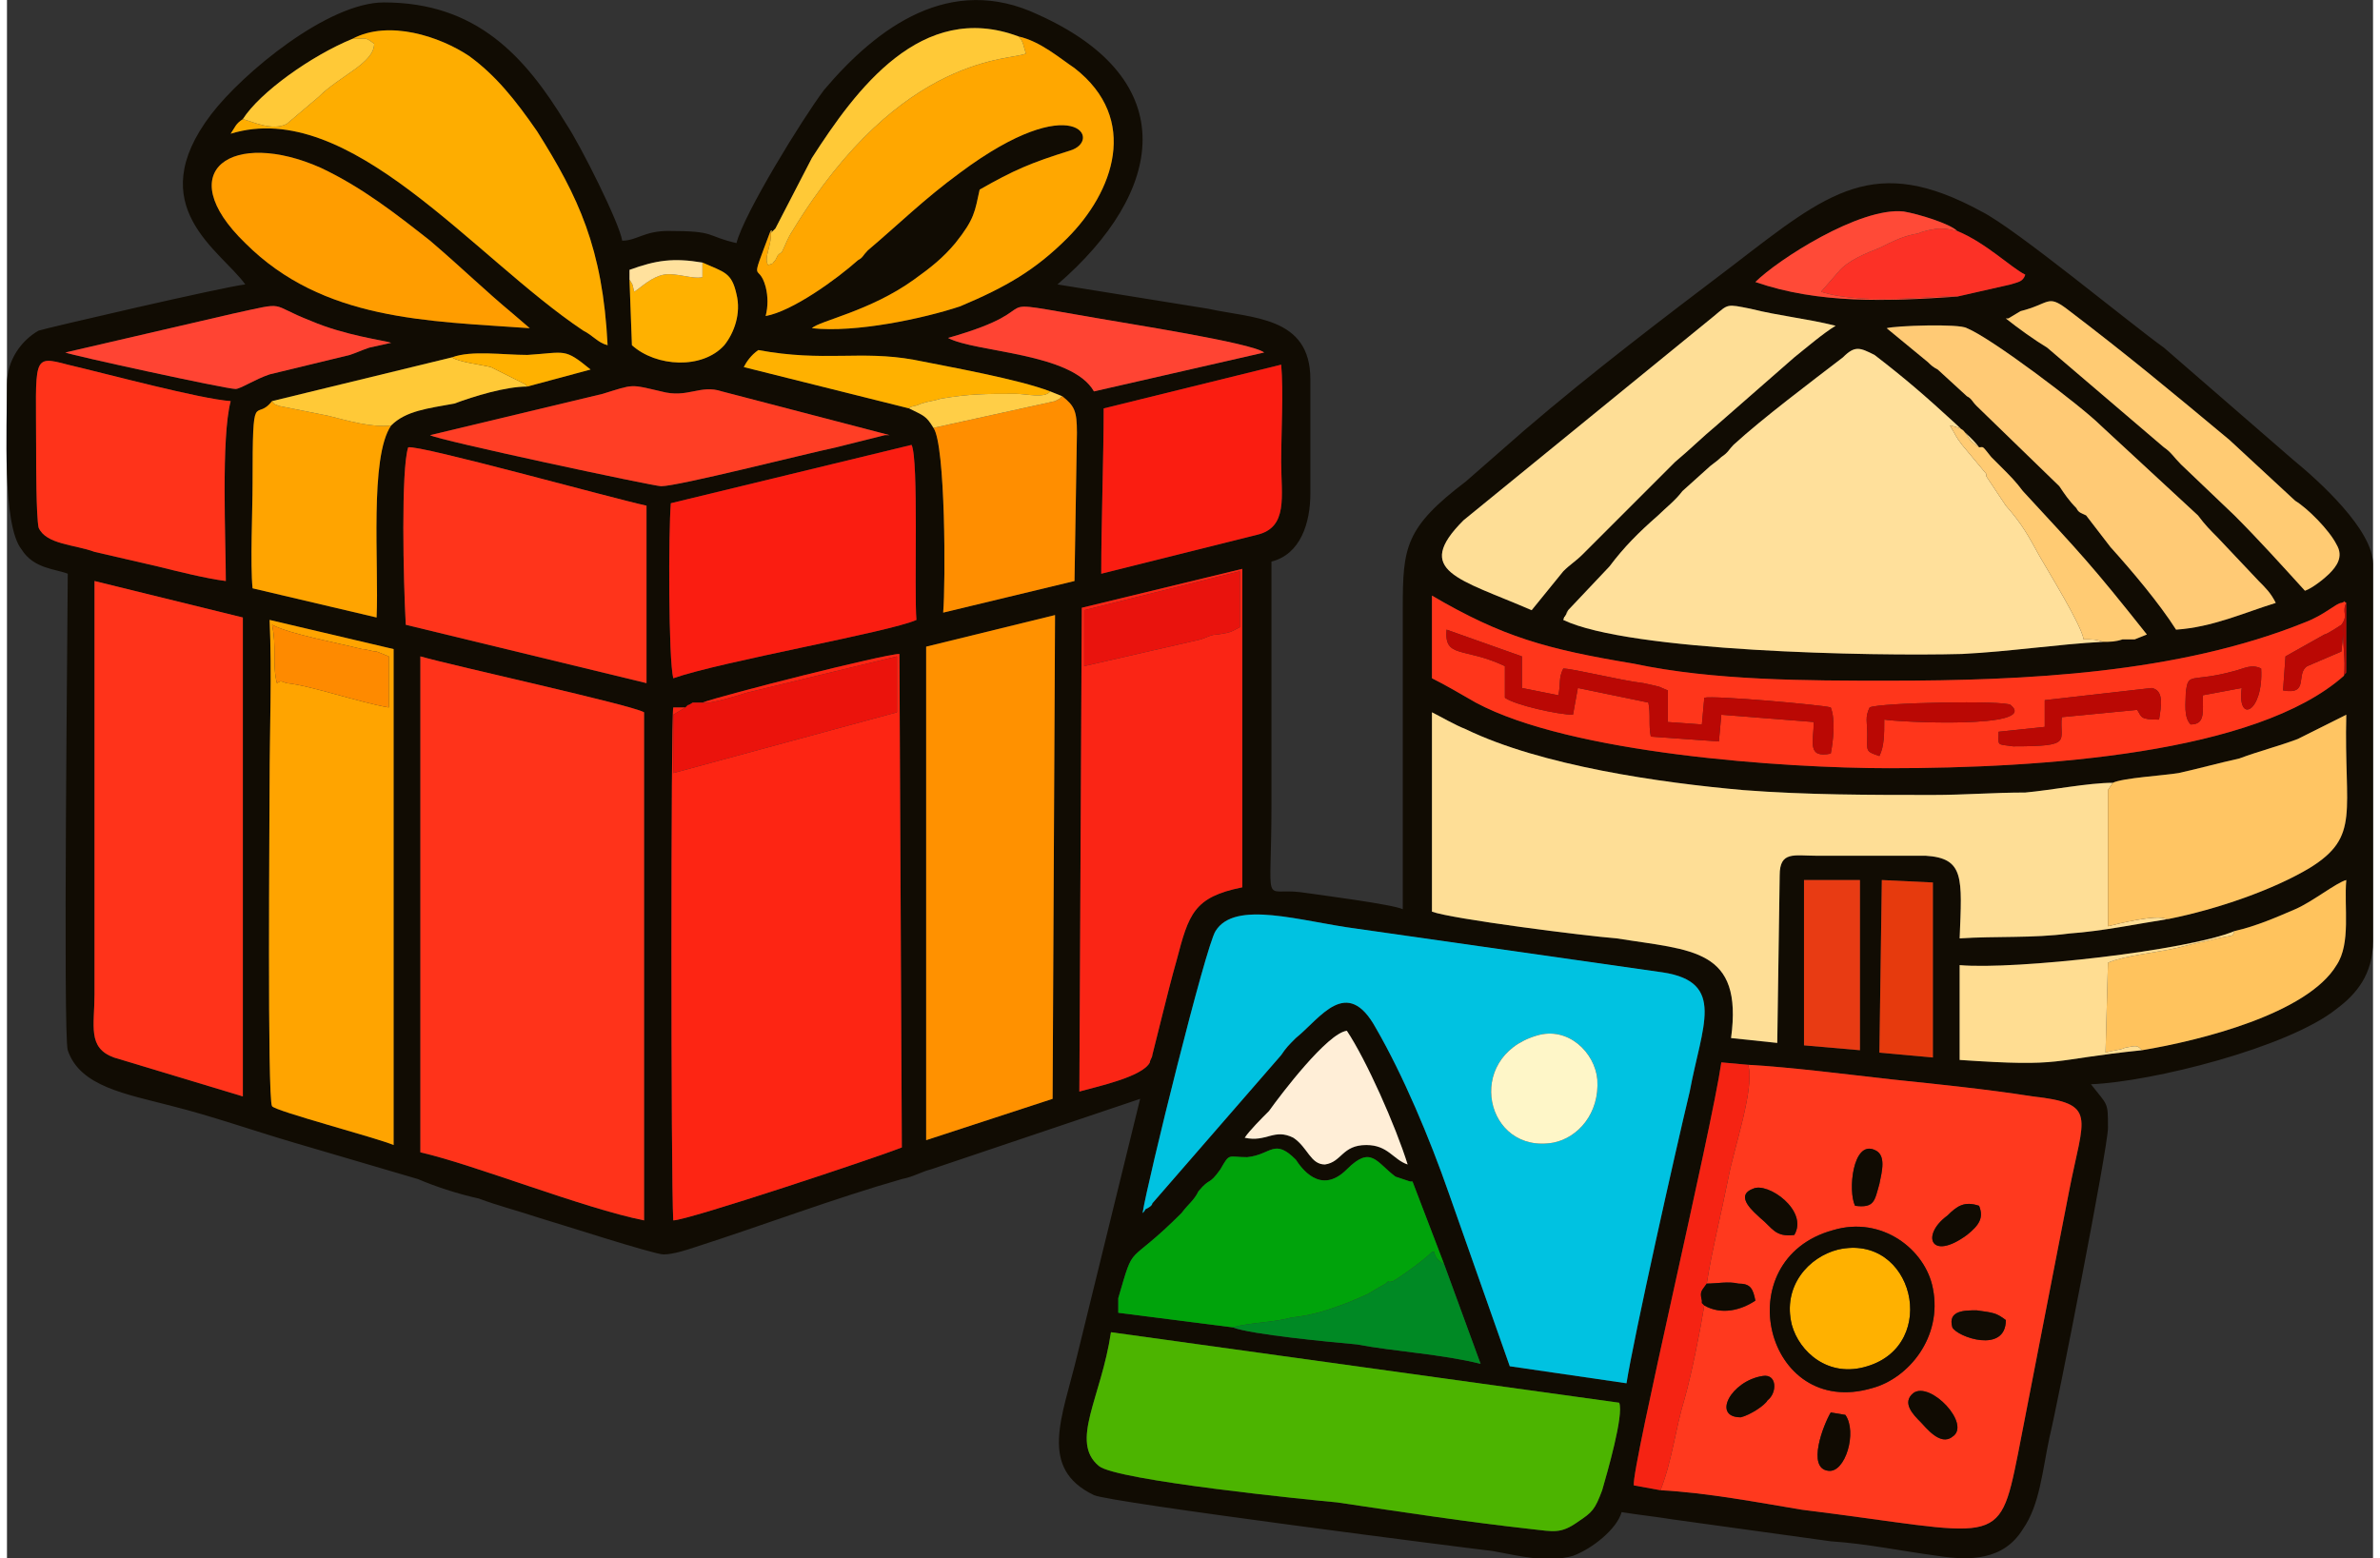 <?xml version="1.0" encoding="UTF-8"?>
<!DOCTYPE svg PUBLIC "-//W3C//DTD SVG 1.1//EN" "http://www.w3.org/Graphics/SVG/1.1/DTD/svg11.dtd">
<!-- Creator: CorelDRAW 2017 -->
<svg xmlns="http://www.w3.org/2000/svg" xml:space="preserve" width="142px" height="93px" version="1.1" style="shape-rendering:geometricPrecision; text-rendering:geometricPrecision; image-rendering:optimizeQuality; fill-rule:evenodd; clip-rule:evenodd"
viewBox="0 0 9.73 6.41"
 xmlns:xlink="http://www.w3.org/1999/xlink">
 <rect x="0" y="0" width="9.73" height="6.41" fill="#333333" stroke="none"/>
 <defs>
  <style type="text/css">
   <![CDATA[
    .fil29 {fill:#008924}
    .fil16 {fill:#00A30B}
    .fil1 {fill:#00C2E1}
    .fil41 {fill:#100B02}
    .fil0 {fill:#110C03}
    .fil7 {fill:#4CB400}
    .fil34 {fill:#BA0804}
    .fil36 {fill:#E63A0D}
    .fil32 {fill:#E83B13}
    .fil37 {fill:#E9130D}
    .fil26 {fill:#EB130C}
    .fil25 {fill:#F52313}
    .fil14 {fill:#FA1D11}
    .fil9 {fill:#FA2515}
    .fil33 {fill:#FC3126}
    .fil4 {fill:#FD2513}
    .fil39 {fill:#FE8A00}
    .fil15 {fill:#FEAD00}
    .fil5 {fill:#FEDE96}
    .fil35 {fill:#FEF6C8}
    .fil3 {fill:#FF331A}
    .fil13 {fill:#FF341B}
    .fil10 {fill:#FF361B}
    .fil2 {fill:#FF391E}
    .fil20 {fill:#FF3E25}
    .fil27 {fill:#FF4433}
    .fil38 {fill:#FF4A37}
    .fil21 {fill:#FF8E00}
    .fil8 {fill:#FF9100}
    .fil19 {fill:#FF9D00}
    .fil11 {fill:#FFA400}
    .fil12 {fill:#FFA700}
    .fil28 {fill:#FFB100}
    .fil22 {fill:#FFC35D}
    .fil17 {fill:#FFC563}
    .fil31 {fill:#FFC937}
    .fil18 {fill:#FFCA75}
    .fil23 {fill:#FFCB73}
    .fil40 {fill:#FFCE47}
    .fil24 {fill:#FFDD92}
    .fil6 {fill:#FFE09B}
    .fil42 {fill:#FFE19D}
    .fil30 {fill:#FFEED7}
   ]]>
  </style>
 </defs>
 <g id="Слой_x0020_1">
  <g id="_2099343781808">
   <path class="fil0" d="M4.54 5.48l2.09 0.29c0.02,0.05 -0.05,0.29 -0.07,0.36 -0.03,0.08 -0.04,0.09 -0.1,0.13 -0.07,0.05 -0.1,0.04 -0.19,0.03 -0.27,-0.03 -0.53,-0.07 -0.8,-0.11 -0.11,-0.01 -0.91,-0.09 -0.98,-0.15 -0.12,-0.1 0.01,-0.28 0.05,-0.55zm1.37 -0.28l0.15 0.41c-0.16,-0.04 -0.35,-0.05 -0.51,-0.08 -0.11,-0.01 -0.43,-0.04 -0.51,-0.07l-0.47 -0.06 0 -0.06c0.07,-0.24 0.03,-0.12 0.26,-0.35 0.03,-0.04 0.05,-0.05 0.07,-0.09 0.05,-0.06 0.04,-0.02 0.09,-0.09 0.04,-0.07 0.03,-0.05 0.11,-0.05 0.1,-0.01 0.11,-0.08 0.2,0.01 0.02,0.03 0.1,0.15 0.21,0.04 0.1,-0.1 0.12,-0.03 0.2,0.03l0.06 0.02c0,0 0,0 0.01,0l0.13 0.34zm-4.21 -2.5c0.14,0.04 0.87,0.2 0.92,0.23l0 2.09c-0.25,-0.05 -0.7,-0.23 -0.92,-0.28l0 -2.04zm1.09 0.21c0.02,-0.02 0,0 0.03,-0.02 0.01,0 0.03,0 0.04,0 0.08,-0.03 0.75,-0.2 0.81,-0.2l0.01 2.03c-0.1,0.04 -0.88,0.3 -0.94,0.3 -0.01,-0.17 -0.01,-2.07 0,-2.11l0.05 0zm4.01 3.22l-0.11 -0.02c-0.01,-0.07 0.32,-1.46 0.36,-1.74l0.11 0.01c0.18,0.01 0.41,0.04 0.59,0.06 0.19,0.02 0.39,0.04 0.58,0.07 0.27,0.03 0.21,0.08 0.15,0.39l-0.21 1.08c-0.08,0.4 -0.08,0.33 -0.89,0.23 -0.18,-0.03 -0.39,-0.07 -0.58,-0.08zm-1.71 -1.45c0.02,-0.03 0.07,-0.08 0.1,-0.11 0.05,-0.07 0.24,-0.32 0.32,-0.33 0.08,0.12 0.2,0.39 0.25,0.55 -0.06,-0.02 -0.08,-0.08 -0.17,-0.08 -0.1,0 -0.1,0.07 -0.17,0.08 -0.06,0 -0.07,-0.07 -0.13,-0.11 -0.08,-0.04 -0.11,0.02 -0.2,0zm-3.5 0.03c-0.07,-0.03 -0.49,-0.14 -0.5,-0.16 -0.02,-0.03 -0.01,-1.2 -0.01,-1.33 0,-0.21 0.01,-0.45 0,-0.67l0.51 0.12 0 2.04zm6.12 -1.09l0.21 0.01 0 0.72 -0.22 -0.02 0.01 -0.71zm-7.27 0.73c-0.11,-0.04 -0.08,-0.13 -0.08,-0.26l0 -1.7 0.61 0.15 0 1.97 -0.53 -0.16zm4.23 0.64c0.02,-0.13 0.26,-1.1 0.3,-1.16 0.08,-0.13 0.35,-0.04 0.58,-0.01l1.26 0.18c0.26,0.04 0.16,0.22 0.11,0.49 -0.06,0.25 -0.23,1.01 -0.26,1.2l-0.48 -0.07 -0.25 -0.71c-0.08,-0.23 -0.19,-0.49 -0.3,-0.68 -0.12,-0.22 -0.23,-0.04 -0.33,0.04 -0.03,0.03 -0.04,0.04 -0.06,0.07l-0.53 0.61c0,0.01 -0.02,0.02 -0.02,0.02 -0.02,0.01 0,0 -0.02,0.02zm-0.36 -2.46l-0.01 1.99 -0.52 0.17 0 -2.03 0.53 -0.13zm4.47 1.79c-0.39,0.04 -0.31,0.07 -0.75,0.04l0 -0.39c0.23,0.02 0.94,-0.06 1.13,-0.14 0.09,-0.02 0.18,-0.06 0.25,-0.09 0.07,-0.03 0.17,-0.11 0.21,-0.12 -0.01,0.11 0.02,0.26 -0.04,0.35 -0.12,0.2 -0.56,0.31 -0.8,0.35zm-3.7 -1.98l0 1.31c-0.2,0.04 -0.22,0.11 -0.27,0.3 -0.02,0.07 -0.04,0.15 -0.06,0.23l-0.04 0.16c0,0.01 -0.01,0.02 -0.01,0.03 -0.03,0.06 -0.22,0.1 -0.29,0.12l0.01 -1.99 0.66 -0.16zm2.31 1.96l0 -0.68 0.23 0 0 0.7 -0.23 -0.02zm1.5 -0.52c-0.13,0.02 -0.27,0.05 -0.41,0.06 -0.15,0.02 -0.3,0.01 -0.45,0.02 0.01,-0.25 0.02,-0.33 -0.14,-0.34 -0.15,0 -0.3,0 -0.45,0 -0.09,0 -0.15,-0.02 -0.15,0.08l-0.01 0.69 -0.19 -0.02c0.05,-0.37 -0.16,-0.36 -0.47,-0.41 -0.13,-0.01 -0.68,-0.08 -0.76,-0.11l0 -0.82c0.04,0.02 0.09,0.05 0.14,0.07 0.31,0.15 0.8,0.22 1.14,0.25 0.26,0.02 0.52,0.02 0.78,0.02 0.13,0 0.25,-0.01 0.38,-0.01 0.11,-0.01 0.26,-0.04 0.36,-0.04 0.04,-0.02 0.21,-0.03 0.27,-0.04 0.09,-0.02 0.16,-0.04 0.25,-0.06 0.08,-0.03 0.16,-0.05 0.24,-0.08l0.2 -0.1c-0.01,0.4 0.06,0.5 -0.15,0.63 -0.15,0.09 -0.38,0.17 -0.58,0.21zm0.73 -1.3c0,0.05 0,0.1 0,0.15 0,0.03 0,0.06 0,0.08 0,0.01 0,0.03 0,0.04 0,0.03 0,0.01 -0.01,0.03 -0.36,0.32 -1.24,0.38 -1.87,0.38 -0.43,0 -1.31,-0.06 -1.7,-0.27 -0.07,-0.04 -0.12,-0.07 -0.18,-0.1l0 -0.34c0.29,0.17 0.47,0.22 0.83,0.28 0.33,0.07 0.71,0.07 1.05,0.07 0.56,0 1.19,-0.03 1.71,-0.24 0.08,-0.03 0.13,-0.08 0.15,-0.08 0.03,-0.01 0,-0.01 0.02,0zm-7.97 -0.64c0.05,-0.01 0.84,0.21 0.98,0.24l0 0.73 -0.99 -0.24c-0.01,-0.18 -0.02,-0.64 0.01,-0.73zm6.46 0c0.02,0 0.01,-0.01 0.05,0.04 0.02,0.02 0.03,0.03 0.04,0.04 0.04,0.04 0.06,0.06 0.09,0.1 0.24,0.26 0.28,0.3 0.51,0.59l-0.05 0.02c-0.01,0 -0.03,0 -0.05,0 -0.03,0.01 -0.05,0.01 -0.08,0.01 -0.19,0.01 -0.38,0.04 -0.58,0.05 -0.37,0.01 -1.37,-0.01 -1.64,-0.14 0.01,-0.03 0,0 0.01,-0.02 0.04,-0.06 -0.02,0.03 0.01,-0.02l0.17 -0.18c0.06,-0.08 0.12,-0.14 0.2,-0.21 0.03,-0.03 0.07,-0.06 0.1,-0.1l0.1 -0.09c0.02,-0.02 0.04,-0.03 0.06,-0.05 0.03,-0.02 0.03,-0.03 0.05,-0.05 0.12,-0.11 0.32,-0.26 0.45,-0.36 0.05,-0.05 0.07,-0.04 0.13,-0.01 0.13,0.1 0.21,0.17 0.33,0.28 0.03,0.03 0.07,0.06 0.1,0.1zm-4.39 -0.01c0.03,0.06 0.01,0.6 0.02,0.72 -0.11,0.05 -0.8,0.17 -1,0.24 -0.02,-0.08 -0.02,-0.6 -0.01,-0.72l0.99 -0.24zm1.52 -0.33c0.01,0.11 0,0.28 0,0.4 0,0.14 0.03,0.27 -0.1,0.3l-0.64 0.16c0,-0.21 0.01,-0.48 0.01,-0.68l0.73 -0.18zm-2.79 0.12c0.13,-0.04 0.11,-0.04 0.24,-0.01 0.11,0.03 0.16,-0.03 0.25,0l0.69 0.18c0,0 -0.01,0 -0.01,0 0,0 0,0 -0.01,0l-0.2 0.05c-0.14,0.03 -0.65,0.16 -0.72,0.16 -0.03,0 -0.92,-0.19 -0.95,-0.21l0.71 -0.17zm-1.55 0.77c-0.08,-0.01 -0.2,-0.04 -0.28,-0.06 -0.09,-0.02 -0.17,-0.04 -0.26,-0.06 -0.08,-0.03 -0.2,-0.03 -0.23,-0.1 -0.01,-0.05 -0.01,-0.26 -0.01,-0.32 0,-0.38 -0.02,-0.39 0.13,-0.35 0.17,0.04 0.54,0.14 0.67,0.15 -0.04,0.15 -0.02,0.58 -0.02,0.74zm3.39 -0.78l0.05 0.02c0.05,0.04 0.06,0.06 0.06,0.15l-0.01 0.61 -0.54 0.13c0.01,-0.12 0.01,-0.69 -0.04,-0.76 -0.03,-0.05 -0.04,-0.05 -0.1,-0.08l-0.68 -0.17c0.01,-0.02 0.03,-0.05 0.06,-0.07 0.27,0.05 0.42,0 0.64,0.04 0.15,0.03 0.43,0.08 0.56,0.13zm-2.15 -0.02c-0.09,0 -0.22,0.04 -0.3,0.07 -0.11,0.02 -0.2,0.03 -0.26,0.09 -0.09,0.13 -0.05,0.57 -0.06,0.79l-0.51 -0.12c-0.01,-0.1 0,-0.32 0,-0.43 0,-0.41 0.01,-0.25 0.08,-0.34l0.74 -0.18c0.08,-0.03 0.21,-0.01 0.31,-0.01 0.16,-0.01 0.15,-0.03 0.26,0.06l-0.26 0.07zm-1.21 -0.3c0.23,-0.05 0.14,-0.04 0.32,0.03 0.14,0.06 0.3,0.08 0.33,0.09l-0.09 0.02c-0.03,0.01 -0.05,0.02 -0.08,0.03l-0.33 0.08c-0.06,0.02 -0.12,0.06 -0.14,0.06 -0.04,0 -0.68,-0.14 -0.7,-0.15l0.69 -0.16zm2.94 0.1c0.46,-0.13 0.09,-0.17 0.62,-0.08 0.11,0.02 0.63,0.1 0.68,0.14l-0.7 0.16c-0.09,-0.16 -0.49,-0.16 -0.6,-0.22zm3.86 -0.04c0.03,-0.01 0.3,-0.02 0.33,0 0.1,0.04 0.47,0.32 0.55,0.4l0.4 0.37c0.03,0.04 0.05,0.06 0.08,0.09l0.17 0.18c0.03,0.03 0.05,0.05 0.07,0.09 -0.13,0.04 -0.26,0.1 -0.41,0.11 -0.07,-0.11 -0.18,-0.24 -0.27,-0.34l-0.1 -0.13c-0.02,-0.01 -0.03,-0.01 -0.04,-0.03 -0.03,-0.03 -0.05,-0.06 -0.07,-0.09l-0.34 -0.33c-0.02,-0.02 -0.02,-0.03 -0.04,-0.04l-0.12 -0.11c-0.02,-0.01 -0.03,-0.02 -0.04,-0.03l-0.17 -0.14zm-1.46 1.16c-0.3,-0.13 -0.49,-0.16 -0.28,-0.37l1.03 -0.84c0.06,-0.05 0.05,-0.05 0.15,-0.03 0.12,0.03 0.23,0.04 0.35,0.07 -0.05,0.03 -0.12,0.09 -0.17,0.13l-0.32 0.28c-0.06,0.05 -0.11,0.1 -0.17,0.15l-0.38 0.38c-0.03,0.03 -0.05,0.04 -0.08,0.07 -0.04,0.05 -0.09,0.11 -0.13,0.16zm2.87 -0.7l0.27 0.25c0.05,0.03 0.14,0.12 0.17,0.18 0.03,0.05 0,0.09 -0.03,0.12 -0.02,0.02 -0.07,0.06 -0.1,0.07 -0.1,-0.11 -0.19,-0.21 -0.29,-0.31l-0.22 -0.21c-0.03,-0.03 -0.04,-0.05 -0.07,-0.07l-0.48 -0.41c-0.05,-0.03 -0.12,-0.08 -0.17,-0.12 0,0 0.01,0 0.01,0l0.05 -0.03c0.12,-0.03 0.11,-0.07 0.19,-0.01 0.25,0.19 0.43,0.34 0.67,0.54zm-1.12 -0.59c-0.29,0.02 -0.57,0.03 -0.83,-0.06 0.09,-0.09 0.43,-0.31 0.61,-0.29 0.06,0.01 0.19,0.05 0.22,0.08 0.12,0.05 0.22,0.15 0.28,0.18 -0.01,0.03 -0.03,0.03 -0.06,0.04l-0.22 0.05zm-5.16 -0.14c0.09,0.04 0.12,0.04 0.14,0.13 0.02,0.08 -0.01,0.16 -0.05,0.21 -0.09,0.1 -0.28,0.09 -0.38,0l-0.01 -0.27 0 -0.04c0.11,-0.04 0.18,-0.05 0.3,-0.03zm-0.71 0.27c-0.42,-0.03 -0.85,-0.03 -1.17,-0.35 -0.31,-0.3 -0.05,-0.47 0.31,-0.31 0.17,0.08 0.31,0.19 0.45,0.3 0.14,0.12 0.22,0.2 0.34,0.3l0.07 0.06zm-1.18 -0.86c0.07,-0.11 0.28,-0.26 0.45,-0.33 0.15,-0.08 0.36,-0.01 0.48,0.07 0.11,0.08 0.19,0.18 0.28,0.31 0.17,0.27 0.27,0.48 0.29,0.88 -0.04,-0.01 -0.06,-0.04 -0.1,-0.06 -0.45,-0.3 -0.96,-0.96 -1.45,-0.81 0.02,-0.03 0.02,-0.04 0.05,-0.06zm2.17 0.46c0.02,-0.01 -0.02,0.03 0.02,-0.01l0.15 -0.29c0.18,-0.28 0.45,-0.65 0.85,-0.5 0.09,0.02 0.17,0.09 0.23,0.13 0.27,0.21 0.16,0.51 -0.03,0.7 -0.13,0.13 -0.25,0.2 -0.44,0.28 -0.15,0.05 -0.43,0.11 -0.61,0.09 0.03,-0.03 0.24,-0.07 0.42,-0.2 0.07,-0.05 0.12,-0.09 0.17,-0.15 0.08,-0.1 0.08,-0.13 0.1,-0.22 0.14,-0.08 0.21,-0.11 0.37,-0.16 0.14,-0.04 0.02,-0.26 -0.45,0.09 -0.15,0.11 -0.25,0.21 -0.38,0.32 -0.02,0.02 -0.02,0.03 -0.04,0.04 -0.09,0.08 -0.27,0.21 -0.38,0.23 0.01,-0.04 0.01,-0.08 0,-0.12 -0.03,-0.11 -0.07,0.01 0.02,-0.23zm-0.14 0.05c-0.13,-0.03 -0.08,-0.05 -0.28,-0.05 -0.1,0 -0.13,0.04 -0.19,0.04 -0.01,-0.07 -0.17,-0.39 -0.23,-0.48 -0.17,-0.28 -0.37,-0.5 -0.75,-0.5 -0.23,0 -0.58,0.29 -0.71,0.46 -0.29,0.38 0.04,0.56 0.14,0.7 -0.09,0.01 -0.82,0.18 -0.85,0.19 -0.07,0.04 -0.13,0.12 -0.13,0.22 0,0.18 -0.02,0.58 0.06,0.68 0.05,0.08 0.14,0.08 0.19,0.1 0,0.15 -0.02,1.9 0,1.96 0.05,0.15 0.24,0.18 0.43,0.23 0.16,0.04 0.33,0.1 0.5,0.15l0.51 0.15c0.07,0.03 0.16,0.06 0.25,0.08 0.08,0.03 0.16,0.05 0.25,0.08 0.07,0.02 0.47,0.15 0.51,0.15 0.04,0 0.1,-0.02 0.13,-0.03 0.28,-0.09 0.57,-0.2 0.85,-0.28 0.05,-0.01 0.08,-0.03 0.12,-0.04l0.86 -0.29 -0.26 1.06c-0.06,0.25 -0.16,0.46 0.07,0.57 0.06,0.03 1.55,0.22 1.64,0.23 0.11,0.02 0.22,0.05 0.33,0.02 0.08,-0.03 0.18,-0.11 0.2,-0.18 0.06,0.01 0.15,0.02 0.21,0.03l0.65 0.09c0.15,0.01 0.29,0.04 0.44,0.06 0.13,0.02 0.27,0.02 0.35,-0.11 0.07,-0.1 0.08,-0.24 0.11,-0.38 0.03,-0.12 0.24,-1.19 0.24,-1.27 0,-0.11 0,-0.09 -0.07,-0.18 0.25,-0.01 0.81,-0.15 1.01,-0.31 0.08,-0.06 0.15,-0.14 0.15,-0.28l0 -1.55c0,-0.14 -0.22,-0.34 -0.33,-0.43l-0.53 -0.46c-0.14,-0.1 -0.61,-0.49 -0.75,-0.56 -0.44,-0.24 -0.63,-0.08 -1.02,0.22 -0.29,0.22 -0.58,0.44 -0.86,0.68l-0.24 0.21c-0.25,0.19 -0.26,0.27 -0.26,0.52 0,0.41 0,0.83 0,1.24 -0.04,-0.02 -0.35,-0.06 -0.42,-0.07 -0.16,-0.02 -0.12,0.08 -0.12,-0.36 0,-0.33 0,-0.67 0,-1 0.12,-0.03 0.16,-0.16 0.16,-0.28l0 -0.47c0,-0.26 -0.24,-0.25 -0.42,-0.29l-0.62 -0.1c0.44,-0.38 0.52,-0.84 -0.08,-1.11 -0.36,-0.17 -0.66,0.05 -0.88,0.31 -0.09,0.12 -0.33,0.51 -0.36,0.63z"/>
   <path class="fil1" d="M6.29 4.26c0.13,-0.04 0.24,0.07 0.25,0.18 0.01,0.14 -0.08,0.24 -0.18,0.26 -0.28,0.05 -0.37,-0.35 -0.07,-0.44zm-1.62 0.73c0.02,-0.02 0,-0.01 0.02,-0.02 0,0 0.02,-0.01 0.02,-0.02l0.53 -0.61c0.02,-0.03 0.03,-0.04 0.06,-0.07 0.1,-0.08 0.21,-0.26 0.33,-0.04 0.11,0.19 0.22,0.45 0.3,0.68l0.25 0.71 0.48 0.07c0.03,-0.19 0.2,-0.95 0.26,-1.2 0.05,-0.27 0.15,-0.45 -0.11,-0.49l-1.26 -0.18c-0.23,-0.03 -0.5,-0.12 -0.58,0.01 -0.04,0.06 -0.28,1.03 -0.3,1.16z"/>
   <path class="fil2" d="M7.56 5.82c0.05,0.07 0,0.24 -0.07,0.23 -0.09,-0.01 -0.02,-0.19 0.01,-0.24l0.06 0.01zm0.28 -0.09c0.07,-0.05 0.24,0.13 0.16,0.18 -0.05,0.04 -0.11,-0.04 -0.13,-0.06 -0.03,-0.03 -0.08,-0.08 -0.03,-0.12zm-0.62 -0.07c0.06,-0.01 0.06,0.07 0.02,0.1 -0.01,0.02 -0.07,0.06 -0.11,0.07 -0.12,0 -0.04,-0.15 0.09,-0.17zm1 -0.23c0,0.14 -0.2,0.07 -0.22,0.03 -0.02,-0.07 0.05,-0.07 0.1,-0.07 0.07,0.01 0.08,0.01 0.12,0.04zm-0.71 -0.37c0.2,-0.06 0.38,0.08 0.41,0.24 0.04,0.2 -0.1,0.37 -0.25,0.41 -0.44,0.13 -0.6,-0.53 -0.16,-0.65zm0.6 -0.1c0.02,0.05 0,0.08 -0.05,0.12 -0.15,0.11 -0.19,0 -0.08,-0.08 0.04,-0.04 0.07,-0.06 0.13,-0.04zm-0.76 0.12c-0.08,0.01 -0.09,-0.03 -0.14,-0.07 -0.02,-0.02 -0.11,-0.09 -0.03,-0.12 0.06,-0.03 0.23,0.09 0.17,0.19zm0.25 -0.12c-0.03,-0.06 -0.01,-0.27 0.08,-0.23 0.05,0.02 0.03,0.09 0.02,0.14 -0.02,0.07 -0.02,0.1 -0.1,0.09zm-0.61 0.32c0.04,0 0.09,-0.01 0.13,0 0.05,0 0.06,0.02 0.07,0.07 -0.06,0.04 -0.14,0.06 -0.21,0.02 -0.02,0.12 -0.05,0.27 -0.08,0.38 -0.04,0.13 -0.05,0.25 -0.1,0.38 0.19,0.01 0.4,0.05 0.58,0.08 0.81,0.1 0.81,0.17 0.89,-0.23l0.21 -1.08c0.06,-0.31 0.12,-0.36 -0.15,-0.39 -0.19,-0.03 -0.39,-0.05 -0.58,-0.07 -0.18,-0.02 -0.41,-0.05 -0.59,-0.06 0.03,0.09 -0.06,0.35 -0.08,0.46 -0.03,0.15 -0.07,0.31 -0.09,0.44z"/>
   <path class="fil3" d="M1.7 4.74c0.22,0.05 0.67,0.23 0.92,0.28l0 -2.09c-0.05,-0.03 -0.78,-0.19 -0.92,-0.23l0 2.04z"/>
   <path class="fil4" d="M2.86 2.89c0.02,0.01 0.15,-0.03 0.18,-0.04l0.62 -0.15 0 0.23 -0.92 0.25 0 -0.24 0.05 -0.03 -0.05 0c-0.01,0.04 -0.01,1.94 0,2.11 0.06,0 0.84,-0.26 0.94,-0.3l-0.01 -2.03c-0.06,0 -0.73,0.17 -0.81,0.2z"/>
   <path class="fil5" d="M8.89 3.78c0,0 -0.01,0 -0.01,0 -0.04,-0.02 -0.2,0.02 -0.24,0.03l0 -0.56 0.02 -0.03c-0.1,0 -0.25,0.03 -0.36,0.04 -0.13,0 -0.25,0.01 -0.38,0.01 -0.26,0 -0.52,0 -0.78,-0.02 -0.34,-0.03 -0.83,-0.1 -1.14,-0.25 -0.05,-0.02 -0.1,-0.05 -0.14,-0.07l0 0.82c0.08,0.03 0.63,0.1 0.76,0.11 0.31,0.05 0.52,0.04 0.47,0.41l0.19 0.02 0.01 -0.69c0,-0.1 0.06,-0.08 0.15,-0.08 0.15,0 0.3,0 0.45,0 0.16,0.01 0.15,0.09 0.14,0.34 0.15,-0.01 0.3,0 0.45,-0.02 0.14,-0.01 0.28,-0.04 0.41,-0.06z"/>
   <path class="fil6" d="M8.62 2.64c-0.03,-0.01 -0.04,-0.01 -0.08,-0.01 -0.01,-0.06 -0.14,-0.27 -0.18,-0.34 -0.05,-0.09 -0.07,-0.13 -0.14,-0.21l-0.08 -0.12c0,0 0,0 0,-0.01l-0.1 -0.12c-0.03,-0.04 -0.02,-0.03 -0.05,-0.08 0.04,0.01 0.05,0.01 0.07,0.04 0.02,0.03 0.01,0.02 0.05,0.05 -0.03,-0.04 -0.07,-0.07 -0.1,-0.1 -0.12,-0.11 -0.2,-0.18 -0.33,-0.28 -0.06,-0.03 -0.08,-0.04 -0.13,0.01 -0.13,0.1 -0.33,0.25 -0.45,0.36 -0.02,0.02 -0.02,0.03 -0.05,0.05 -0.02,0.02 -0.04,0.03 -0.06,0.05l-0.1 0.09c-0.03,0.04 -0.07,0.07 -0.1,0.1 -0.08,0.07 -0.14,0.13 -0.2,0.21l-0.17 0.18c-0.03,0.05 0.03,-0.04 -0.01,0.02 -0.01,0.02 0,-0.01 -0.01,0.02 0.27,0.13 1.27,0.15 1.64,0.14 0.2,-0.01 0.39,-0.04 0.58,-0.05z"/>
   <path class="fil7" d="M4.54 5.48c-0.04,0.27 -0.17,0.45 -0.05,0.55 0.07,0.06 0.87,0.14 0.98,0.15 0.27,0.04 0.53,0.08 0.8,0.11 0.09,0.01 0.12,0.02 0.19,-0.03 0.06,-0.04 0.07,-0.05 0.1,-0.13 0.02,-0.07 0.09,-0.31 0.07,-0.36l-2.09 -0.29z"/>
   <path class="fil3" d="M0.97 4.51l0 -1.97 -0.61 -0.15 0 1.7c0,0.13 -0.03,0.22 0.08,0.26l0.53 0.16z"/>
   <polygon class="fil8" points="3.78,2.66 3.78,4.69 4.3,4.52 4.31,2.53 "/>
   <path class="fil9" d="M5.07 2.35l0 0.23c-0.04,0.02 -0.03,0.02 -0.09,0.03 -0.03,0 -0.04,0.01 -0.07,0.02l-0.48 0.11 0 -0.23 0.64 -0.16zm-0.65 0.15l-0.01 1.99c0.07,-0.02 0.26,-0.06 0.29,-0.12 0,-0.01 0.01,-0.02 0.01,-0.03l0.04 -0.16c0.02,-0.08 0.04,-0.16 0.06,-0.23 0.05,-0.19 0.07,-0.26 0.27,-0.3l0 -1.31 -0.66 0.16z"/>
   <path class="fil10" d="M7.66 2.91c0.04,-0.02 0.56,-0.03 0.58,-0.01 0.12,0.1 -0.47,0.07 -0.52,0.06 0,0.06 0,0.11 -0.02,0.15 -0.06,-0.02 -0.05,-0.02 -0.05,-0.09 0,-0.05 -0.01,-0.07 0.01,-0.11zm0.79 0.04c-0.01,0.1 0.05,0.12 -0.2,0.12 -0.07,-0.01 -0.06,0 -0.06,-0.06l0.19 -0.02 0 -0.11 0.44 -0.05c0.05,0.01 0.04,0.07 0.03,0.13 -0.08,0 -0.07,-0.01 -0.09,-0.04l-0.31 0.03zm0.53 0.03c-0.03,-0.03 -0.02,-0.09 -0.02,-0.13 0.01,-0.09 0.02,-0.04 0.2,-0.09 0.04,-0.01 0.07,-0.03 0.11,-0.01 0.01,0.18 -0.1,0.23 -0.08,0.08l-0.16 0.03c0,0.07 0.01,0.12 -0.05,0.12zm-2.54 -0.04c-0.06,0 -0.24,-0.04 -0.28,-0.07l0 -0.13c-0.17,-0.08 -0.25,-0.03 -0.24,-0.15l0.31 0.11 0 0.13 0.15 0.03c0.01,-0.05 0,-0.07 0.02,-0.11 0.04,0 0.24,0.05 0.33,0.06 0.09,0.02 0.05,0.01 0.1,0.03l0 0.13 0.14 0.01 0.01 -0.11c0.04,-0.01 0.49,0.03 0.52,0.04 0.02,0.05 0.01,0.14 0,0.19 -0.1,0.02 -0.07,-0.05 -0.07,-0.13l-0.38 -0.03 -0.01 0.11 -0.28 -0.02c-0.01,-0.05 0,-0.09 -0.01,-0.14l-0.29 -0.06 -0.02 0.11zm3.17 -0.16c0.01,-0.06 -0.01,-0.16 0,-0.2l-0.01 0.1c0,0 -0.14,0.06 -0.14,0.06 -0.05,0.03 0.01,0.12 -0.1,0.1l0.01 -0.14 0.16 -0.09c0.01,0 0.07,-0.04 0.07,-0.04 0.03,-0.04 0,-0.05 0.02,-0.09 -0.02,-0.01 0.01,-0.01 -0.02,0 -0.02,0 -0.07,0.05 -0.15,0.08 -0.52,0.21 -1.15,0.24 -1.71,0.24 -0.34,0 -0.72,0 -1.05,-0.07 -0.36,-0.06 -0.54,-0.11 -0.83,-0.28l0 0.34c0.06,0.03 0.11,0.06 0.18,0.1 0.39,0.21 1.27,0.27 1.7,0.27 0.63,0 1.51,-0.06 1.87,-0.38z"/>
   <path class="fil11" d="M1.11 2.81c-0.02,-0.08 0,-0.15 -0.02,-0.24 0.08,0.04 0.25,0.07 0.37,0.1 0.02,0 0.04,0.01 0.06,0.01l0.05 0.02 0 0.21c-0.12,-0.02 -0.32,-0.09 -0.42,-0.1 -0.03,-0.01 -0.02,-0.01 -0.04,0zm0.48 1.9l0 -2.04 -0.51 -0.12c0.01,0.22 0,0.46 0,0.67 0,0.13 -0.01,1.3 0.01,1.33 0.01,0.02 0.43,0.13 0.5,0.16z"/>
   <path class="fil12" d="M3.14 0.95c-0.09,0.24 -0.05,0.12 -0.02,0.23 0.01,0.04 0.01,0.08 0,0.12 0.11,-0.02 0.29,-0.15 0.38,-0.23 0.02,-0.01 0.02,-0.02 0.04,-0.04 0.13,-0.11 0.23,-0.21 0.38,-0.32 0.47,-0.35 0.59,-0.13 0.45,-0.09 -0.16,0.05 -0.23,0.08 -0.37,0.16 -0.02,0.09 -0.02,0.12 -0.1,0.22 -0.05,0.06 -0.1,0.1 -0.17,0.15 -0.18,0.13 -0.39,0.17 -0.42,0.2 0.18,0.02 0.46,-0.04 0.61,-0.09 0.19,-0.08 0.31,-0.15 0.44,-0.28 0.19,-0.19 0.3,-0.49 0.03,-0.7 -0.06,-0.04 -0.14,-0.11 -0.23,-0.13 0.02,0.02 0.02,0.04 0.03,0.07 -0.05,0.03 -0.51,-0.01 -0.96,0.73 -0.02,0.03 -0.03,0.06 -0.04,0.08 -0.01,0.02 0,0 -0.02,0.02l-0.01 0.02c-0.02,0.02 0,0.01 -0.03,0.02 -0.02,-0.03 0.02,-0.09 0.01,-0.14z"/>
   <path class="fil13" d="M1.65 1.84c-0.03,0.09 -0.02,0.55 -0.01,0.73l0.99 0.24 0 -0.73c-0.14,-0.03 -0.93,-0.25 -0.98,-0.24z"/>
   <path class="fil14" d="M2.73 2.07c-0.01,0.12 -0.01,0.64 0.01,0.72 0.2,-0.07 0.89,-0.19 1,-0.24 -0.01,-0.12 0.01,-0.66 -0.02,-0.72l-0.99 0.24z"/>
   <path class="fil15" d="M1.42 0.16c0.06,0 0.05,-0.01 0.09,0.02 0,0.08 -0.14,0.13 -0.23,0.22l-0.13 0.11c-0.06,0.03 -0.14,-0.01 -0.18,-0.02 -0.03,0.02 -0.03,0.03 -0.05,0.06 0.49,-0.15 1,0.51 1.45,0.81 0.04,0.02 0.06,0.05 0.1,0.06 -0.02,-0.4 -0.12,-0.61 -0.29,-0.88 -0.09,-0.13 -0.17,-0.23 -0.28,-0.31 -0.12,-0.08 -0.33,-0.15 -0.48,-0.07z"/>
   <path class="fil5" d="M6.27 2.51c0.04,-0.05 0.09,-0.11 0.13,-0.16 0.03,-0.03 0.05,-0.04 0.08,-0.07l0.38 -0.38c0.06,-0.05 0.11,-0.1 0.17,-0.15l0.32 -0.28c0.05,-0.04 0.12,-0.1 0.17,-0.13 -0.12,-0.03 -0.23,-0.04 -0.35,-0.07 -0.1,-0.02 -0.09,-0.02 -0.15,0.03l-1.03 0.84c-0.21,0.21 -0.02,0.24 0.28,0.37z"/>
   <path class="fil16" d="M5.04 5.46c0.07,-0.02 0.17,-0.02 0.24,-0.04 0.09,-0.01 0.15,-0.03 0.23,-0.06 0.12,-0.05 0.07,-0.03 0.16,-0.08 0.02,-0.02 0,0 0.03,-0.01 0.05,-0.03 0.13,-0.09 0.16,-0.12 0.01,0 0.01,0 0.01,0 0,0.02 0.02,0.04 0.04,0.05l-0.13 -0.34c-0.01,0 -0.01,0 -0.01,0l-0.06 -0.02c-0.08,-0.06 -0.1,-0.13 -0.2,-0.03 -0.11,0.11 -0.19,-0.01 -0.21,-0.04 -0.09,-0.09 -0.1,-0.02 -0.2,-0.01 -0.08,0 -0.07,-0.02 -0.11,0.05 -0.05,0.07 -0.04,0.03 -0.09,0.09 -0.02,0.04 -0.04,0.05 -0.07,0.09 -0.23,0.23 -0.19,0.11 -0.26,0.35l0 0.06 0.47 0.06z"/>
   <path class="fil3" d="M0.9 2.39c0,-0.16 -0.02,-0.59 0.02,-0.74 -0.13,-0.01 -0.5,-0.11 -0.67,-0.15 -0.15,-0.04 -0.13,-0.03 -0.13,0.35 0,0.06 0,0.27 0.01,0.32 0.03,0.07 0.15,0.07 0.23,0.1 0.09,0.02 0.17,0.04 0.26,0.06 0.08,0.02 0.2,0.05 0.28,0.06z"/>
   <path class="fil17" d="M8.66 3.22l-0.02 0.03 0 0.56c0.04,-0.01 0.2,-0.05 0.24,-0.03 0,0 0.01,0 0.01,0 0.2,-0.04 0.43,-0.12 0.58,-0.21 0.21,-0.13 0.14,-0.23 0.15,-0.63l-0.2 0.1c-0.08,0.03 -0.16,0.05 -0.24,0.08 -0.09,0.02 -0.16,0.04 -0.25,0.06 -0.06,0.01 -0.23,0.02 -0.27,0.04z"/>
   <path class="fil18" d="M7.73 1.35l0.17 0.14c0.01,0.01 0.02,0.02 0.04,0.03l0.12 0.11c0.02,0.01 0.02,0.02 0.04,0.04l0.34 0.33c0.02,0.03 0.04,0.06 0.07,0.09 0.01,0.02 0.02,0.02 0.04,0.03l0.1 0.13c0.09,0.1 0.2,0.23 0.27,0.34 0.15,-0.01 0.28,-0.07 0.41,-0.11 -0.02,-0.04 -0.04,-0.06 -0.07,-0.09l-0.17 -0.18c-0.03,-0.03 -0.05,-0.05 -0.08,-0.09l-0.4 -0.37c-0.08,-0.08 -0.45,-0.36 -0.55,-0.4 -0.03,-0.02 -0.3,-0.01 -0.33,0z"/>
   <path class="fil14" d="M4.51 1.68c0,0.2 -0.01,0.47 -0.01,0.68l0.64 -0.16c0.13,-0.03 0.1,-0.16 0.1,-0.3 0,-0.12 0.01,-0.29 0,-0.4l-0.73 0.18z"/>
   <path class="fil19" d="M2.15 1.35l-0.07 -0.06c-0.12,-0.1 -0.2,-0.18 -0.34,-0.3 -0.14,-0.11 -0.28,-0.22 -0.45,-0.3 -0.36,-0.16 -0.62,0.01 -0.31,0.31 0.32,0.32 0.75,0.32 1.17,0.35z"/>
   <path class="fil20" d="M1.74 1.79c0.03,0.02 0.92,0.21 0.95,0.21 0.07,0 0.58,-0.13 0.72,-0.16l0.2 -0.05c0.01,0 0.01,0 0.01,0 0,0 0.01,0 0.01,0l-0.69 -0.18c-0.09,-0.03 -0.14,0.03 -0.25,0 -0.13,-0.03 -0.11,-0.03 -0.24,0.01l-0.71 0.17z"/>
   <path class="fil21" d="M3.81 1.76c0.05,0.07 0.05,0.64 0.04,0.76l0.54 -0.13 0.01 -0.61c0,-0.09 -0.01,-0.11 -0.06,-0.15 -0.02,0.01 0.01,0 -0.03,0.02l-0.5 0.11z"/>
   <path class="fil11" d="M1.58 1.75c-0.08,0.01 -0.18,-0.02 -0.26,-0.04l-0.2 -0.04c-0.03,-0.01 -0.02,-0.01 -0.03,-0.02 -0.07,0.09 -0.08,-0.07 -0.08,0.34 0,0.11 -0.01,0.33 0,0.43l0.51 0.12c0.01,-0.22 -0.03,-0.66 0.06,-0.79z"/>
   <path class="fil22" d="M9.16 3.83c-0.01,0.03 0,0.01 -0.11,0.04 -0.05,0.01 -0.09,0.02 -0.13,0.03 -0.09,0.02 -0.21,0.03 -0.28,0.06l-0.01 0.37c0.03,-0.01 0.06,-0.01 0.08,-0.02 0.05,-0.01 0.05,-0.01 0.07,0.01 0.24,-0.04 0.68,-0.15 0.8,-0.35 0.06,-0.09 0.03,-0.24 0.04,-0.35 -0.04,0.01 -0.14,0.09 -0.21,0.12 -0.07,0.03 -0.16,0.07 -0.25,0.09z"/>
   <path class="fil23" d="M8.22 1.31c0.05,0.04 0.12,0.09 0.17,0.12l0.48 0.41c0.03,0.02 0.04,0.04 0.07,0.07l0.22 0.21c0.1,0.1 0.19,0.2 0.29,0.31 0.03,-0.01 0.08,-0.05 0.1,-0.07 0.03,-0.03 0.06,-0.07 0.03,-0.12 -0.03,-0.06 -0.12,-0.15 -0.17,-0.18l-0.27 -0.25c-0.24,-0.2 -0.42,-0.35 -0.67,-0.54 -0.08,-0.06 -0.07,-0.02 -0.19,0.01l-0.05 0.03c0,0 -0.01,0 -0.01,0z"/>
   <path class="fil24" d="M8.78 4.32c-0.02,-0.02 -0.02,-0.02 -0.07,-0.01 -0.02,0.01 -0.05,0.01 -0.08,0.02l0.01 -0.37c0.07,-0.03 0.19,-0.04 0.28,-0.06 0.04,-0.01 0.08,-0.02 0.13,-0.03 0.11,-0.03 0.1,-0.01 0.11,-0.04 -0.19,0.08 -0.9,0.16 -1.13,0.14l0 0.39c0.44,0.03 0.36,0 0.75,-0.04z"/>
   <path class="fil25" d="M6.8 6.13c0.05,-0.13 0.06,-0.25 0.1,-0.38 0.03,-0.11 0.06,-0.26 0.08,-0.38l-0.01 -0.01c0,0 0,-0.01 0,-0.01 -0.01,-0.04 0,-0.04 0.02,-0.07 0.02,-0.13 0.06,-0.29 0.09,-0.44 0.02,-0.11 0.11,-0.37 0.08,-0.46l-0.11 -0.01c-0.04,0.28 -0.37,1.67 -0.36,1.74l0.11 0.02z"/>
   <path class="fil26" d="M2.86 2.89c-0.01,0 -0.03,0 -0.04,0 -0.03,0.02 -0.01,0 -0.03,0.02l-0.05 0.03 0 0.24 0.92 -0.25 0 -0.23 -0.62 0.15c-0.03,0.01 -0.16,0.05 -0.18,0.04z"/>
   <path class="fil27" d="M0.24 1.45c0.02,0.01 0.66,0.15 0.7,0.15 0.02,0 0.08,-0.04 0.14,-0.06l0.33 -0.08c0.03,-0.01 0.05,-0.02 0.08,-0.03l0.09 -0.02c-0.03,-0.01 -0.19,-0.03 -0.33,-0.09 -0.18,-0.07 -0.09,-0.08 -0.32,-0.03l-0.69 0.16z"/>
   <path class="fil27" d="M3.87 1.39c0.11,0.06 0.51,0.06 0.6,0.22l0.7 -0.16c-0.05,-0.04 -0.57,-0.12 -0.68,-0.14 -0.53,-0.09 -0.16,-0.05 -0.62,0.08z"/>
   <path class="fil28" d="M7.53 5.14c-0.12,0.03 -0.23,0.15 -0.19,0.31 0.03,0.11 0.15,0.22 0.31,0.17 0.3,-0.09 0.19,-0.55 -0.12,-0.48z"/>
   <path class="fil29" d="M5.04 5.46c0.08,0.03 0.4,0.06 0.51,0.07 0.16,0.03 0.35,0.04 0.51,0.08l-0.15 -0.41c-0.02,-0.01 -0.04,-0.03 -0.04,-0.05 0,0 0,0 -0.01,0 -0.03,0.03 -0.11,0.09 -0.16,0.12 -0.03,0.01 -0.01,-0.01 -0.03,0.01 -0.09,0.05 -0.04,0.03 -0.16,0.08 -0.08,0.03 -0.14,0.05 -0.23,0.06 -0.07,0.02 -0.17,0.02 -0.24,0.04z"/>
   <path class="fil30" d="M5.09 4.68c0.09,0.02 0.12,-0.04 0.2,0 0.06,0.04 0.07,0.11 0.13,0.11 0.07,-0.01 0.07,-0.08 0.17,-0.08 0.09,0 0.11,0.06 0.17,0.08 -0.05,-0.16 -0.17,-0.43 -0.25,-0.55 -0.08,0.01 -0.27,0.26 -0.32,0.33 -0.03,0.03 -0.08,0.08 -0.1,0.11z"/>
   <path class="fil31" d="M3.14 0.95c0.01,0.05 -0.03,0.11 -0.01,0.14 0.03,-0.01 0.01,0 0.03,-0.02l0.01 -0.02c0.02,-0.02 0.01,0 0.02,-0.02 0.01,-0.02 0.02,-0.05 0.04,-0.08 0.45,-0.74 0.91,-0.7 0.96,-0.73 -0.01,-0.03 -0.01,-0.05 -0.03,-0.07 -0.4,-0.15 -0.67,0.22 -0.85,0.5l-0.15 0.29c-0.04,0.04 0,0 -0.02,0.01z"/>
   <path class="fil0" d="M7.53 5.14c0.31,-0.07 0.42,0.39 0.12,0.48 -0.16,0.05 -0.28,-0.06 -0.31,-0.17 -0.04,-0.16 0.07,-0.28 0.19,-0.31zm-0.02 -0.08c-0.44,0.12 -0.28,0.78 0.16,0.65 0.15,-0.04 0.29,-0.21 0.25,-0.41 -0.03,-0.16 -0.21,-0.3 -0.41,-0.24z"/>
   <polygon class="fil32" points="7.39,4.3 7.62,4.32 7.62,3.62 7.39,3.62 "/>
   <path class="fil33" d="M8.02 1.22l0.22 -0.05c0.03,-0.01 0.05,-0.01 0.06,-0.04 -0.06,-0.03 -0.16,-0.13 -0.28,-0.18 -0.01,0 -0.03,-0.01 -0.07,-0.01 -0.02,0 -0.07,0.01 -0.09,0.02 -0.06,0.01 -0.1,0.03 -0.16,0.06 -0.05,0.02 -0.13,0.05 -0.17,0.1l-0.07 0.08c0.18,0.06 0.52,0.01 0.56,0.02z"/>
   <path class="fil34" d="M6.16 2.74l0 0.13c0.04,0.03 0.22,0.07 0.28,0.07l0.02 -0.11 0.29 0.06c0.01,0.05 0,0.09 0.01,0.14l0.28 0.02 0.01 -0.11 0.38 0.03c0,0.08 -0.03,0.15 0.07,0.13 0.01,-0.05 0.02,-0.14 0,-0.19 -0.03,-0.01 -0.48,-0.05 -0.52,-0.04l-0.01 0.11 -0.14 -0.01 0 -0.13c-0.05,-0.02 -0.01,-0.01 -0.1,-0.03 -0.09,-0.01 -0.29,-0.06 -0.33,-0.06 -0.02,0.04 -0.01,0.06 -0.02,0.11l-0.15 -0.03 0 -0.13 -0.31 -0.11c-0.01,0.12 0.07,0.07 0.24,0.15z"/>
   <path class="fil35" d="M6.29 4.26c-0.3,0.09 -0.21,0.49 0.07,0.44 0.1,-0.02 0.19,-0.12 0.18,-0.26 -0.01,-0.11 -0.12,-0.22 -0.25,-0.18z"/>
   <polygon class="fil36" points="7.7,4.33 7.92,4.35 7.92,3.63 7.71,3.62 "/>
   <path class="fil37" d="M4.43 2.51l0 0.23 0.48 -0.11c0.03,-0.01 0.04,-0.02 0.07,-0.02 0.06,-0.01 0.05,-0.01 0.09,-0.03l0 -0.23 -0.64 0.16z"/>
   <path class="fil28" d="M3.71 1.68c0.01,-0.01 -0.01,0 0.02,-0.01 0.01,0 0.03,-0.01 0.03,-0.01 0.03,-0.01 0.05,-0.01 0.08,-0.02 0.12,-0.02 0.18,-0.02 0.31,-0.02 0.04,0 0.12,0.02 0.14,-0.01 -0.13,-0.05 -0.41,-0.1 -0.56,-0.13 -0.22,-0.04 -0.37,0.01 -0.64,-0.04 -0.03,0.02 -0.05,0.05 -0.06,0.07l0.68 0.17z"/>
   <path class="fil28" d="M2.56 1.15l0.01 0.27c0.1,0.09 0.29,0.1 0.38,0 0.04,-0.05 0.07,-0.13 0.05,-0.21 -0.02,-0.09 -0.05,-0.09 -0.14,-0.13l0 0.06c-0.04,0.01 -0.11,-0.02 -0.16,-0.01 -0.05,0.01 -0.09,0.05 -0.12,0.07 -0.01,-0.03 0,-0.02 -0.02,-0.05z"/>
   <path class="fil31" d="M1.09 1.65c0.01,0.01 0,0.01 0.03,0.02l0.2 0.04c0.08,0.02 0.18,0.05 0.26,0.04 0.06,-0.06 0.15,-0.07 0.26,-0.09 0.08,-0.03 0.21,-0.07 0.3,-0.07 -0.01,-0.01 -0.01,-0.01 -0.01,-0.01l-0.14 -0.07c-0.04,-0.01 -0.13,-0.02 -0.16,-0.04l-0.74 0.18z"/>
   <path class="fil23" d="M8.62 2.64c0.03,0 0.05,0 0.08,-0.01 0.02,0 0.04,0 0.05,0l0.05 -0.02c-0.23,-0.29 -0.27,-0.33 -0.51,-0.59 -0.03,-0.04 -0.05,-0.06 -0.09,-0.1 -0.01,-0.01 -0.02,-0.02 -0.04,-0.04 -0.04,-0.05 -0.03,-0.04 -0.05,-0.04 -0.04,-0.03 -0.03,-0.02 -0.05,-0.05 -0.02,-0.03 -0.03,-0.03 -0.07,-0.04 0.03,0.05 0.02,0.04 0.05,0.08l0.1 0.12c0,0.01 0,0.01 0,0.01l0.08 0.12c0.07,0.08 0.09,0.12 0.14,0.21 0.04,0.07 0.17,0.28 0.18,0.34 0.04,0 0.05,0 0.08,0.01z"/>
   <path class="fil38" d="M8.02 1.22c-0.04,-0.01 -0.38,0.04 -0.56,-0.02l0.07 -0.08c0.04,-0.05 0.12,-0.08 0.17,-0.1 0.06,-0.03 0.1,-0.05 0.16,-0.06 0.02,-0.01 0.07,-0.02 0.09,-0.02 0.04,0 0.06,0.01 0.07,0.01 -0.03,-0.03 -0.16,-0.07 -0.22,-0.08 -0.18,-0.02 -0.52,0.2 -0.61,0.29 0.26,0.09 0.54,0.08 0.83,0.06z"/>
   <path class="fil39" d="M1.11 2.81c0.02,-0.01 0.01,-0.01 0.04,0 0.1,0.01 0.3,0.08 0.42,0.1l0 -0.21 -0.05 -0.02c-0.02,0 -0.04,-0.01 -0.06,-0.01 -0.12,-0.03 -0.29,-0.06 -0.37,-0.1 0.02,0.09 0,0.16 0.02,0.24z"/>
   <path class="fil31" d="M0.97 0.49c0.04,0.01 0.12,0.05 0.18,0.02l0.13 -0.11c0.09,-0.09 0.23,-0.14 0.23,-0.22 -0.04,-0.03 -0.03,-0.02 -0.09,-0.02 -0.17,0.07 -0.38,0.22 -0.45,0.33z"/>
   <path class="fil34" d="M8.76 2.92c0.02,0.03 0.01,0.04 0.09,0.04 0.01,-0.06 0.02,-0.12 -0.03,-0.13l-0.44 0.05 0 0.11 -0.19 0.02c0,0.06 -0.01,0.05 0.06,0.06 0.25,0 0.19,-0.02 0.2,-0.12l0.31 -0.03z"/>
   <path class="fil34" d="M7.66 2.91c-0.02,0.04 -0.01,0.06 -0.01,0.11 0,0.07 -0.01,0.07 0.05,0.09 0.02,-0.04 0.02,-0.09 0.02,-0.15 0.05,0.01 0.64,0.04 0.52,-0.06 -0.02,-0.02 -0.54,-0.01 -0.58,0.01z"/>
   <path class="fil40" d="M3.71 1.68c0.06,0.03 0.07,0.03 0.1,0.08l0.5 -0.11c0.04,-0.02 0.01,-0.01 0.03,-0.02l-0.05 -0.02c-0.02,0.03 -0.1,0.01 -0.14,0.01 -0.13,0 -0.19,0 -0.31,0.02 -0.03,0.01 -0.05,0.01 -0.08,0.02 0,0 -0.02,0.01 -0.03,0.01 -0.03,0.01 -0.01,0 -0.02,0.01z"/>
   <path class="fil28" d="M1.83 1.47c0.03,0.02 0.12,0.03 0.16,0.04l0.14 0.07c0,0 0,0 0.01,0.01l0.26 -0.07c-0.11,-0.09 -0.1,-0.07 -0.26,-0.06 -0.1,0 -0.23,-0.02 -0.31,0.01z"/>
   <path class="fil34" d="M8.98 2.98c0.06,0 0.05,-0.05 0.05,-0.12l0.16 -0.03c-0.02,0.15 0.09,0.1 0.08,-0.08 -0.04,-0.02 -0.07,0 -0.11,0.01 -0.18,0.05 -0.19,0 -0.2,0.09 0,0.04 -0.01,0.1 0.02,0.13z"/>
   <path class="fil34" d="M9.61 2.78c0.01,-0.02 0.01,0 0.01,-0.03 0,-0.01 0,-0.03 0,-0.04 0,-0.02 0,-0.05 0,-0.08 0,-0.05 0,-0.1 0,-0.15 -0.02,0.04 0.01,0.05 -0.02,0.09 0,0 -0.06,0.04 -0.07,0.04l-0.16 0.09 -0.01 0.14c0.11,0.02 0.05,-0.07 0.1,-0.1 0,0 0.14,-0.06 0.14,-0.06l0.01 -0.1c-0.01,0.04 0.01,0.14 0,0.2z"/>
   <path class="fil41" d="M7.35 5.08c0.06,-0.1 -0.11,-0.22 -0.17,-0.19 -0.08,0.03 0.01,0.1 0.03,0.12 0.05,0.04 0.06,0.08 0.14,0.07z"/>
   <path class="fil41" d="M7.84 5.73c-0.05,0.04 0,0.09 0.03,0.12 0.02,0.02 0.08,0.1 0.13,0.06 0.08,-0.05 -0.09,-0.23 -0.16,-0.18z"/>
   <path class="fil41" d="M7.6 4.96c0.08,0.01 0.08,-0.02 0.1,-0.09 0.01,-0.05 0.03,-0.12 -0.02,-0.14 -0.09,-0.04 -0.11,0.17 -0.08,0.23z"/>
   <path class="fil41" d="M7.56 5.82l-0.06 -0.01c-0.03,0.05 -0.1,0.23 -0.01,0.24 0.07,0.01 0.12,-0.16 0.07,-0.23z"/>
   <path class="fil0" d="M8.22 5.43c-0.04,-0.03 -0.05,-0.03 -0.12,-0.04 -0.05,0 -0.12,0 -0.1,0.07 0.02,0.04 0.22,0.11 0.22,-0.03z"/>
   <path class="fil41" d="M8.11 4.96c-0.06,-0.02 -0.09,0 -0.13,0.04 -0.11,0.08 -0.07,0.19 0.08,0.08 0.05,-0.04 0.07,-0.07 0.05,-0.12z"/>
   <path class="fil41" d="M7.22 5.66c-0.13,0.02 -0.21,0.17 -0.09,0.17 0.04,-0.01 0.1,-0.05 0.11,-0.07 0.04,-0.03 0.04,-0.11 -0.02,-0.1z"/>
   <path class="fil41" d="M6.98 5.37c0.07,0.04 0.15,0.02 0.21,-0.02 -0.01,-0.05 -0.02,-0.07 -0.07,-0.07 -0.04,-0.01 -0.09,0 -0.13,0 -0.02,0.03 -0.03,0.03 -0.02,0.07 0,0 0,0.01 0,0.01l0.01 0.01z"/>
   <path class="fil42" d="M2.56 1.15c0.02,0.03 0.01,0.02 0.02,0.05 0.03,-0.02 0.07,-0.06 0.12,-0.07 0.05,-0.01 0.12,0.02 0.16,0.01l0 -0.06c-0.12,-0.02 -0.19,-0.01 -0.3,0.03l0 0.04z"/>
  </g>
 </g>
</svg>
